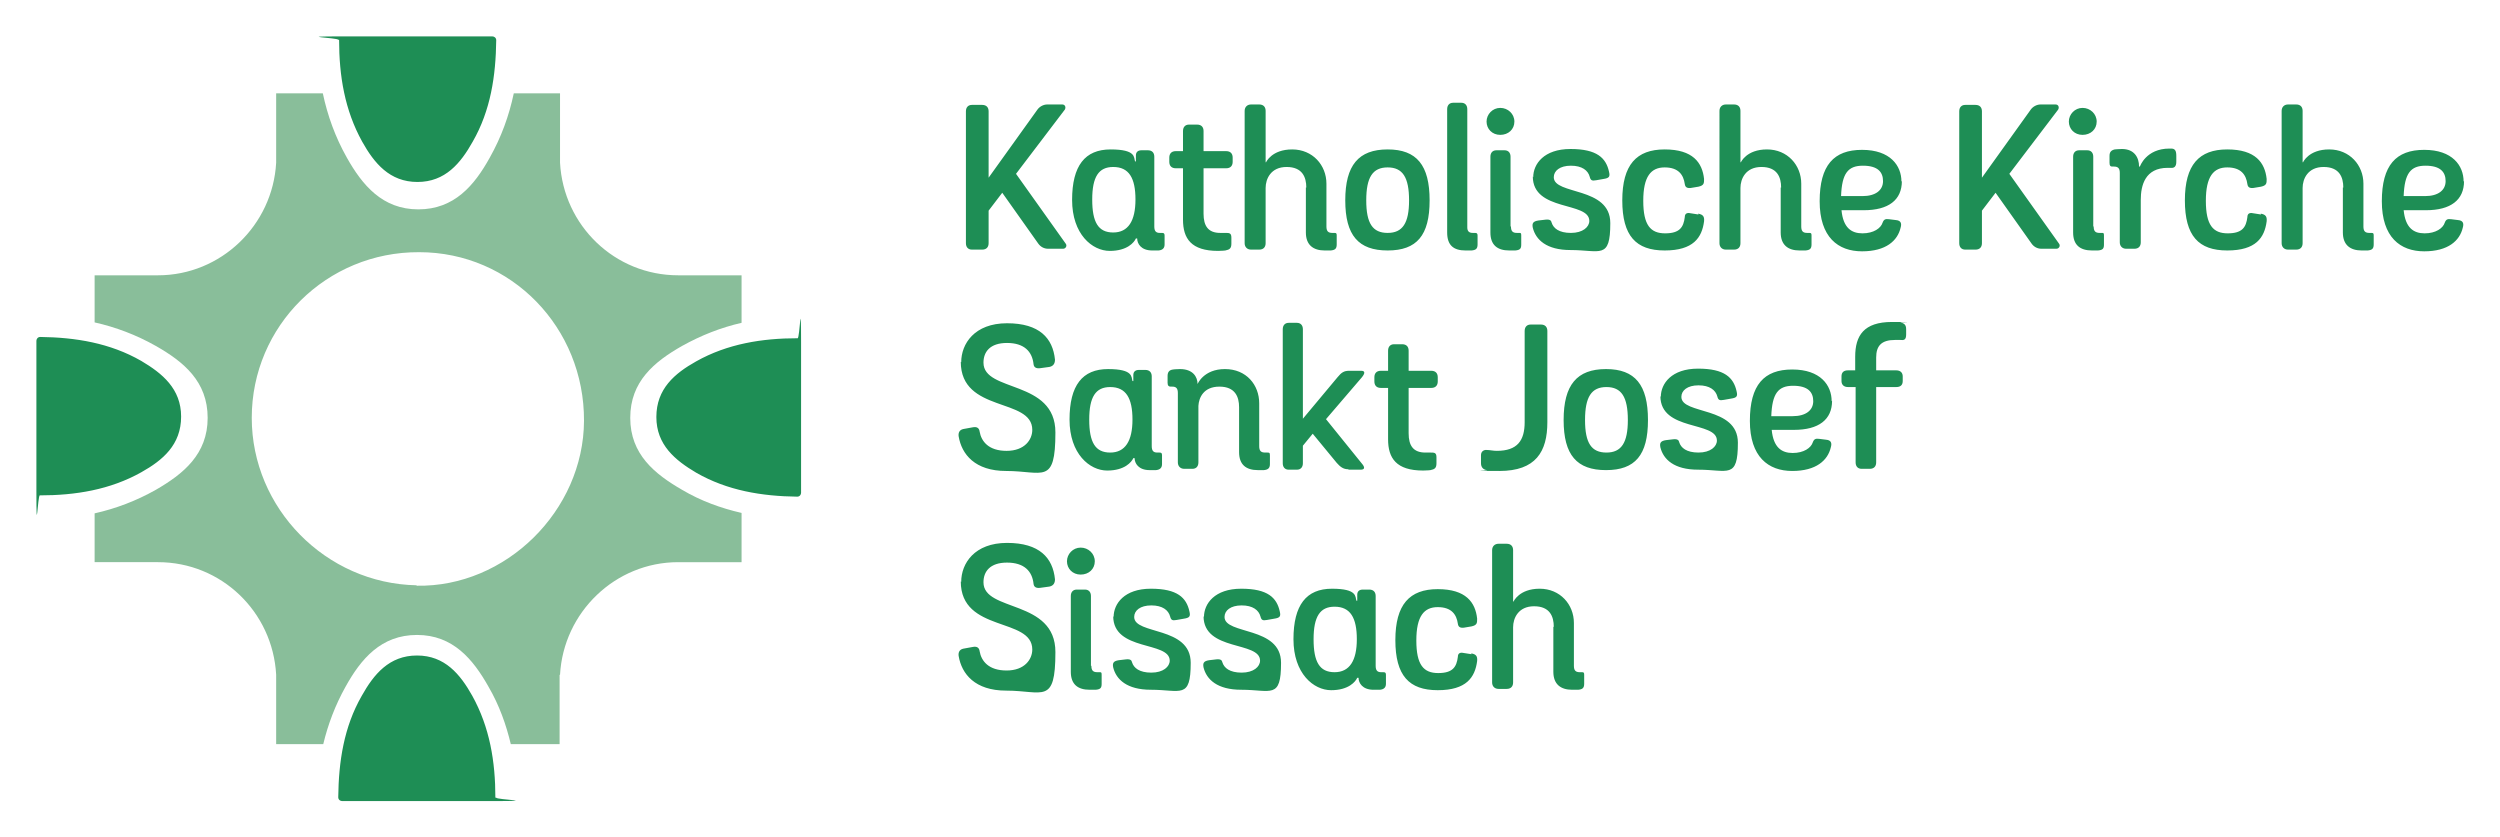 <svg xmlns="http://www.w3.org/2000/svg" id="Gelterkinden" version="1.1" viewBox="0 0 583.9 195.6"><defs><style>.cls-2{stroke-width:0;fill:#1e8e55}</style></defs><path d="M130.8 157.6c.8-14.6 12.9-26.3 27.6-26.3h14.8v-11.5c-4.8-1.1-9.5-2.8-13.9-5.4-6.4-3.7-12.1-8.3-12.1-16.8s5.6-13.1 12.1-16.8c4.5-2.5 9.1-4.3 13.9-5.4V64.3h-14.8c-14.8 0-26.8-11.6-27.6-26.3V21.8H120c-1.1 5.2-2.9 10.2-5.6 15-3.6 6.5-8.3 12.1-16.7 12.1-8.4 0-13.1-5.7-16.7-12.1-2.7-4.8-4.5-9.8-5.6-15H64.5V38c-.8 14.6-12.9 26.3-27.6 26.3H22.1v11c4.9 1.1 9.7 2.9 14.3 5.5 6.5 3.7 12.1 8.3 12.1 16.8s-5.7 13.1-12.1 16.8c-4.6 2.6-9.4 4.4-14.3 5.5v11.4h14.8c14.8 0 26.8 11.6 27.6 26.3v16.2h11c1.1-4.6 2.8-9.1 5.2-13.4 3.6-6.5 8.3-12.1 16.7-12.1 8.4 0 13.1 5.7 16.7 12.1 2.5 4.3 4.1 8.8 5.2 13.4h11.4v-16.2Zm-33.5-20.9c-21.2-.4-38.5-18-38.5-39.1 0-21.5 17.5-38.8 39.1-38.7 21.5 0 38.6 17.6 38.5 39.4-.1 21-18.3 38.9-39.1 38.5Z" style="stroke-width:0;fill:#89be9a"/><path d="M186.3 79c-8.3 0-16.4 1.3-23.7 5.4-5 2.8-9.3 6.4-9.3 13 0 6.5 4.4 10.1 9.3 13 7.3 4.2 15.4 5.5 23.6 5.6.6 0 .9-.5.9-.9V79.9c0-11.7-.3-.9-.8-.9ZM79.2 9.3c0 8.4 1.3 16.4 5.4 23.8 2.8 5 6.4 9.4 12.9 9.4s10.1-4.4 12.9-9.4c4.2-7.3 5.4-15.4 5.5-23.7 0-.6-.5-.9-.9-.9H79.9c-11.7 0-.9.3-.9.8ZM115.7 186.3c0-8.4-1.3-16.4-5.4-23.8-2.8-5-6.4-9.4-12.9-9.4s-10.1 4.4-12.9 9.4c-4.2 7.3-5.4 15.4-5.5 23.7 0 .6.5.9.9.9H115c11.7 0 .9-.3.9-.8ZM9.3 115.7c8.3 0 16.4-1.3 23.7-5.4 5-2.8 9.3-6.4 9.3-13 0-6.5-4.4-10.1-9.3-13-7.3-4.2-15.4-5.5-23.6-5.6-.6 0-.9.5-.9.9v35.2c0 11.7.3.9.8.9ZM234.1 45l-3.2 4.2v7.6c0 .9-.5 1.5-1.5 1.5H227c-.9 0-1.4-.6-1.4-1.5V26c0-.9.5-1.5 1.4-1.5h2.4c1 0 1.5.6 1.5 1.5v15.5l11.4-15.9c.5-.7 1.4-1.2 2.3-1.2h3.5c.7 0 .9.7.6 1.2l-11.4 15 11.6 16.3c.4.5 0 1.2-.6 1.2h-3.5c-1 0-1.8-.5-2.3-1.2l-8.5-12ZM265.1 37.7h.2v-1.4c0-.7.4-1.2 1.3-1.2h1.5c1 0 1.5.6 1.5 1.5v16.3c0 1.1.4 1.5 1.3 1.5h.5c.4 0 .6.1.6.6v2.1c0 .8-.4 1.3-1.4 1.4h-1.5c-2.6 0-3.5-1.6-3.5-2.8h-.3c-.4.9-2 2.9-6.1 2.9s-8.8-3.9-8.8-11.9 3-11.8 9-11.8 5.4 1.9 5.7 2.8ZM260 39c-3.4 0-4.9 2.3-4.9 7.6s1.4 7.7 4.9 7.7 5.2-2.7 5.2-7.7-1.5-7.6-5.2-7.6ZM281.1 49.9c0 2.9 1.1 4.5 3.9 4.5h1.2c.9 0 1.4 0 1.4 1.1v1.4c0 1.1-.4 1.4-1.4 1.6 0 0-.7.1-1.7.1-6.3 0-8.2-2.9-8.2-7.3v-12h-1.7c-1 0-1.5-.6-1.5-1.5v-1c0-.9.5-1.5 1.5-1.5h1.7v-4.7c0-.9.5-1.5 1.4-1.5h1.9c1 0 1.5.6 1.5 1.5v4.7h5.3c1 0 1.5.6 1.5 1.5v1c0 .9-.5 1.5-1.5 1.5h-5.3V50ZM305.1 43.8c0-2.4-.9-4.8-4.6-4.8s-4.9 2.8-4.9 4.9v12.9c0 .9-.5 1.5-1.5 1.5h-1.9c-.9 0-1.5-.6-1.5-1.5V25.9c0-.9.6-1.5 1.5-1.5h1.9c1 0 1.5.6 1.5 1.5v12h.1s1.3-3 6.1-3 8 3.7 8 8v10c0 1.1.4 1.5 1.4 1.5h.5c.4 0 .5.1.5.6v2.1c0 1-.4 1.3-1.4 1.4h-1.4c-2.7 0-4.4-1.3-4.4-4.2V43.8ZM314.2 46.8c0-8.2 3.1-11.9 9.9-11.9s9.8 3.7 9.8 11.9-3 11.7-9.8 11.7-9.9-3.5-9.9-11.7Zm14.9 0c0-5.4-1.5-7.7-5-7.7s-5 2.3-5 7.7 1.5 7.6 5 7.6 5-2.3 5-7.6ZM342.7 53.1c0 .9.4 1.3 1.3 1.3h.5c.4 0 .6.1.6.6v2.1c0 1-.4 1.3-1.4 1.4h-1.4c-2.8 0-4.3-1.2-4.3-4.2V25.5c0-.9.5-1.5 1.4-1.5h1.9c.9 0 1.4.6 1.4 1.5v27.6ZM350.4 25.2c1.8 0 3.3 1.4 3.3 3.2s-1.4 3.1-3.3 3.1-3.2-1.4-3.2-3.1 1.4-3.2 3.2-3.2Zm2.5 27.7c0 1.1.4 1.5 1.4 1.5h.5c.4 0 .5 0 .5.6v2.1c0 .9-.2 1.3-1.4 1.4h-1.4c-2.8 0-4.4-1.3-4.4-4.2V36.6c0-.9.5-1.5 1.4-1.5h1.9c.9 0 1.4.6 1.4 1.5v16.3ZM358.1 41.4c0-3.1 2.5-6.6 8.7-6.6s8.3 2.1 9 5.3c.3 1.2 0 1.5-1.3 1.7l-1.7.3c-1 .2-1.3 0-1.5-.8-.4-1.5-1.8-2.6-4.4-2.6s-4 1.2-4 2.7c0 4.2 13.2 2.1 13.2 10.7s-2.3 6.3-9.3 6.3c-5.6 0-8.1-2.4-8.8-5.2-.2-1 0-1.5 1.3-1.7l1.7-.2c1-.1 1.3.2 1.4.7.4 1.3 1.7 2.4 4.5 2.4s4.3-1.4 4.3-2.8c0-4.6-13.2-2.1-13.2-10.4ZM396.6 49.9c1.2.2 1.5.7 1.4 1.8-.5 3.8-2.5 6.8-9.2 6.8s-9.9-3.4-9.9-11.7 3.3-11.9 9.9-11.9 8.8 3.1 9.2 6.9c0 1 0 1.5-1.3 1.8l-1.8.3c-.9.1-1.3-.2-1.4-.9-.3-2.2-1.5-3.9-4.7-3.9s-5 2.1-5 7.8 1.7 7.6 5.1 7.6 4.3-1.4 4.6-3.8c0-.7.4-1.1 1.3-.9l1.9.3ZM416 43.8c0-2.4-.9-4.8-4.6-4.8s-4.9 2.8-4.9 4.9v12.9c0 .9-.5 1.5-1.5 1.5h-1.9c-.9 0-1.5-.6-1.5-1.5V25.9c0-.9.6-1.5 1.5-1.5h1.9c1 0 1.5.6 1.5 1.5v12h.1s1.3-3 6.1-3 8 3.7 8 8v10c0 1.1.4 1.5 1.4 1.5h.5c.4 0 .5.1.5.6v2.1c0 1-.4 1.3-1.4 1.4h-1.4c-2.7 0-4.4-1.3-4.4-4.2V43.8ZM444.2 42.3c0 4.4-3.1 6.8-8.9 6.8h-5.2c.4 4.1 2.3 5.4 4.9 5.4s4.3-1.2 4.7-2.5c.3-.8.7-.9 1.5-.8l1.6.2c1.2.1 1.4.8 1.1 1.8-.7 3-3.4 5.5-9 5.5S425 55.4 425 47s3.3-12 9.9-12 9.2 3.7 9.2 7.4ZM430 45.8h5c3.1 0 4.8-1.4 4.8-3.5s-1.2-3.6-4.7-3.6-4.9 1.8-5.1 7.1ZM466.1 45l-3.2 4.2v7.6c0 .9-.5 1.5-1.5 1.5H459c-.9 0-1.4-.6-1.4-1.5V26c0-.9.5-1.5 1.4-1.5h2.4c1 0 1.5.6 1.5 1.5v15.5l11.4-15.9c.5-.7 1.4-1.2 2.3-1.2h3.5c.7 0 .9.7.6 1.2l-11.4 15 11.6 16.3c.4.5 0 1.2-.6 1.2h-3.5c-1 0-1.8-.5-2.3-1.2l-8.5-12ZM486.4 25.2c1.8 0 3.3 1.4 3.3 3.2s-1.4 3.1-3.3 3.1-3.2-1.4-3.2-3.1 1.4-3.2 3.2-3.2Zm2.6 27.7c0 1.1.4 1.5 1.4 1.5h.5c.4 0 .5 0 .5.6v2.1c0 .9-.2 1.3-1.4 1.4h-1.4c-2.8 0-4.4-1.3-4.4-4.2V36.6c0-.9.5-1.5 1.4-1.5h1.9c.9 0 1.4.6 1.4 1.5v16.3ZM495.1 40.4c0-1.1-.4-1.5-1.4-1.5h-.4c-.4 0-.6-.2-.6-.9v-1.6c0-.9.4-1.3 1.2-1.5.2 0 .8-.1 1.7-.1 2.9 0 4 2 4 4.1h.2s1.4-4.2 6.9-4.2h.4c.9 0 1.2.5 1.2 1.7v1.4c0 1.1-.5 1.5-1.3 1.4h-.7c-5.3 0-6.3 4.1-6.3 7.5v9.9c0 .9-.5 1.5-1.5 1.5h-1.9c-.9 0-1.5-.6-1.5-1.5V40.3ZM528 49.9c1.2.2 1.5.7 1.4 1.8-.5 3.8-2.5 6.8-9.2 6.8s-9.9-3.4-9.9-11.7 3.3-11.9 9.9-11.9 8.8 3.1 9.2 6.9c0 1 0 1.5-1.3 1.8l-1.8.3c-.9.1-1.3-.2-1.4-.9-.3-2.2-1.5-3.9-4.7-3.9s-5 2.1-5 7.8 1.7 7.6 5.1 7.6 4.3-1.4 4.6-3.8c0-.7.4-1.1 1.3-.9l1.9.3ZM547.3 43.8c0-2.4-.9-4.8-4.6-4.8s-4.9 2.8-4.9 4.9v12.9c0 .9-.5 1.5-1.5 1.5h-1.9c-.9 0-1.5-.6-1.5-1.5V25.9c0-.9.6-1.5 1.5-1.5h1.9c1 0 1.5.6 1.5 1.5v12h.1s1.3-3 6.1-3 8 3.7 8 8v10c0 1.1.4 1.5 1.4 1.5h.5c.4 0 .5.1.5.6v2.1c0 1-.4 1.3-1.4 1.4h-1.4c-2.7 0-4.4-1.3-4.4-4.2V43.8ZM575.5 42.3c0 4.4-3.1 6.8-8.9 6.8h-5.2c.4 4.1 2.3 5.4 4.9 5.4s4.3-1.2 4.7-2.5c.3-.8.7-.9 1.5-.8l1.6.2c1.2.1 1.4.8 1.1 1.8-.7 3-3.4 5.5-9 5.5s-9.9-3.3-9.9-11.7 3.3-12 9.9-12 9.2 3.7 9.2 7.4Zm-14.1 3.5h5c3.1 0 4.8-1.4 4.8-3.5s-1.2-3.6-4.7-3.6-4.9 1.8-5.1 7.1ZM224.5 84.6c0-4.3 3.1-9.1 10.7-9.1s10.7 3.5 11.2 8.5c0 .8-.3 1.5-1.3 1.7l-2.2.3c-.9.1-1.4-.2-1.5-.9-.3-3-2.2-5-6.2-5s-5.5 2.1-5.5 4.6c0 7 16.8 3.9 16.8 16.3s-2.9 9-11.5 9c-7.3 0-10.4-3.9-11.1-8.1-.1-.7.1-1.5 1.1-1.7l2.2-.4c1-.2 1.5.2 1.6 1 .4 2.3 2.1 4.5 6.3 4.5s6-2.6 6-4.9c0-7.6-16.7-3.9-16.7-15.9ZM264.5 89h.2v-1.4c0-.7.4-1.2 1.3-1.2h1.5c1 0 1.5.6 1.5 1.5v16.3c0 1.1.4 1.5 1.3 1.5h.5c.4 0 .6.1.6.6v2.1c0 .8-.4 1.3-1.4 1.4h-1.5c-2.6 0-3.5-1.6-3.5-2.8h-.3c-.4.9-2 2.9-6.1 2.9s-8.8-3.9-8.8-11.9 3-11.8 9-11.8 5.4 1.9 5.7 2.8Zm-5.2 1.4c-3.4 0-4.9 2.3-4.9 7.6s1.4 7.7 4.9 7.7 5.2-2.7 5.2-7.7-1.5-7.6-5.2-7.6ZM275.1 91.8c0-1.1-.4-1.5-1.3-1.5h-.4c-.4 0-.7-.2-.7-.9v-1.6c0-.9.4-1.4 1.3-1.5 0 0 .6-.1 1.6-.1 3 0 4.1 1.8 4.1 3.5 0 0 1.4-3.5 6.4-3.5s8 3.7 8 8v10c0 1.1.4 1.5 1.4 1.5h.5c.4 0 .6 0 .6.6v2.1c0 .9-.4 1.3-1.4 1.4h-1.4c-2.8 0-4.4-1.3-4.4-4.2V95.1c0-2.4-.9-4.8-4.6-4.8s-4.8 2.6-4.9 4.5V108c0 .9-.5 1.5-1.4 1.5h-1.9c-.9 0-1.5-.6-1.5-1.5V91.7ZM314.9 109.6c-1.2 0-1.9-.6-2.7-1.5l-5.6-6.8-2.3 2.8v4.1c0 .9-.5 1.5-1.4 1.5H301c-.9 0-1.4-.6-1.4-1.5V76.9c0-.9.5-1.5 1.4-1.5h1.9c.9 0 1.4.6 1.4 1.5v20.9l8.1-9.7c.9-1.1 1.5-1.5 2.7-1.5h2.8c.9 0 1 .5.2 1.5l-8.4 9.8 8.4 10.4c.7.8.7 1.4-.3 1.4H315ZM329 101.2c0 2.9 1.1 4.5 3.9 4.5h1.2c.9 0 1.4 0 1.4 1.1v1.4c0 1.1-.4 1.4-1.4 1.6 0 0-.7.1-1.7.1-6.3 0-8.2-2.9-8.2-7.3v-12h-1.7c-1 0-1.5-.6-1.5-1.5v-1c0-.9.5-1.5 1.5-1.5h1.7v-4.7c0-.9.5-1.5 1.4-1.5h1.9c1 0 1.5.6 1.5 1.5v4.7h5.3c1 0 1.5.6 1.5 1.5v1c0 .9-.5 1.5-1.5 1.5H329v10.7ZM356.1 98.5V77.3c0-.9.5-1.5 1.4-1.5h2.4c1 0 1.5.6 1.5 1.5v21.3c0 6.9-2.7 11.4-11.2 11.4s-2.1-.1-2.9-.2c-.9-.1-1.4-.7-1.4-1.6v-1.9c0-.8.6-1.3 1.4-1.2.7 0 1.4.2 2.3.2 4.8 0 6.5-2.4 6.5-6.7ZM365.2 98.1c0-8.2 3.1-11.9 9.9-11.9s9.8 3.7 9.8 11.9-3 11.7-9.8 11.7-9.9-3.5-9.9-11.7Zm15 0c0-5.4-1.5-7.7-5-7.7s-5 2.3-5 7.7 1.5 7.6 5 7.6 5-2.3 5-7.6ZM387.9 92.7c0-3.1 2.5-6.6 8.7-6.6s8.3 2.1 9 5.3c.3 1.2 0 1.5-1.3 1.7l-1.7.3c-1 .2-1.3 0-1.5-.8-.4-1.5-1.8-2.6-4.4-2.6s-4 1.2-4 2.7c0 4.2 13.2 2.1 13.2 10.7s-2.3 6.3-9.3 6.3c-5.6 0-8.1-2.4-8.8-5.2-.2-1 0-1.5 1.3-1.7l1.7-.2c1-.1 1.3.2 1.4.7.4 1.3 1.7 2.4 4.5 2.4s4.3-1.4 4.3-2.8c0-4.6-13.2-2.1-13.2-10.4ZM427.9 93.6c0 4.4-3.1 6.8-8.9 6.8h-5.2c.4 4.1 2.3 5.4 4.9 5.4s4.3-1.2 4.7-2.5c.3-.8.7-.9 1.5-.8l1.6.2c1.2.1 1.4.8 1.1 1.8-.7 3-3.4 5.5-9 5.5s-9.9-3.3-9.9-11.7 3.3-12 9.9-12 9.2 3.7 9.2 7.4Zm-14.2 3.6h5c3.1 0 4.8-1.4 4.8-3.5s-1.2-3.6-4.7-3.6-4.9 1.8-5.1 7.1ZM431.6 90.4c-1 0-1.5-.6-1.5-1.4v-1.1c0-.9.5-1.4 1.5-1.4h1.7v-3.2c0-4.9 2-8.1 8.6-8.1s1.9.1 1.9.1c.9.2 1.4.5 1.4 1.6v1.2c0 1.3-.5 1.4-1.4 1.3h-1.2c-3.2 0-4.4 1.4-4.4 4.1v3h4.7c1 0 1.5.6 1.5 1.4V89c0 .9-.5 1.4-1.5 1.4h-4.7V108c0 .9-.5 1.5-1.5 1.5h-1.9c-.9 0-1.4-.6-1.4-1.5V90.4h-1.7ZM224.5 135.9c0-4.3 3.1-9.1 10.7-9.1s10.7 3.5 11.2 8.5c0 .8-.3 1.5-1.3 1.7l-2.2.3c-.9.1-1.4-.2-1.5-.9-.3-3-2.2-5-6.2-5s-5.5 2.1-5.5 4.6c0 7 16.8 3.9 16.8 16.3s-2.9 9-11.5 9c-7.3 0-10.4-3.9-11.1-8.1-.1-.7.1-1.5 1.1-1.7l2.2-.4c1-.2 1.5.2 1.6 1 .4 2.3 2.1 4.5 6.3 4.5s6-2.6 6-4.9c0-7.6-16.7-3.9-16.7-15.9ZM252.4 127.9c1.8 0 3.3 1.4 3.3 3.2s-1.4 3.1-3.3 3.1-3.2-1.4-3.2-3.1 1.4-3.2 3.2-3.2Zm2.5 27.6c0 1.1.4 1.5 1.4 1.5h.5c.4 0 .5 0 .5.6v2.1c0 .9-.2 1.3-1.4 1.4h-1.4c-2.8 0-4.4-1.3-4.4-4.2v-17.7c0-.9.5-1.5 1.4-1.5h1.9c.9 0 1.4.6 1.4 1.5v16.3ZM260.1 144.1c0-3.1 2.5-6.6 8.7-6.6s8.3 2.1 9 5.3c.3 1.2 0 1.5-1.3 1.7l-1.7.3c-1 .2-1.3 0-1.5-.8-.4-1.5-1.8-2.6-4.4-2.6s-4 1.2-4 2.7c0 4.2 13.2 2.1 13.2 10.7s-2.3 6.3-9.3 6.3c-5.6 0-8.1-2.4-8.8-5.2-.2-1 0-1.5 1.3-1.7l1.7-.2c1-.1 1.3.2 1.4.7.4 1.3 1.7 2.4 4.5 2.4s4.3-1.4 4.3-2.8c0-4.6-13.2-2.1-13.2-10.4ZM281.2 144.1c0-3.1 2.5-6.6 8.7-6.6s8.3 2.1 9 5.3c.3 1.2 0 1.5-1.3 1.7l-1.7.3c-1 .2-1.3 0-1.5-.8-.4-1.5-1.8-2.6-4.4-2.6s-4 1.2-4 2.7c0 4.2 13.2 2.1 13.2 10.7s-2.3 6.3-9.3 6.3c-5.6 0-8.1-2.4-8.8-5.2-.2-1 0-1.5 1.3-1.7l1.7-.2c1-.1 1.3.2 1.4.7.4 1.3 1.7 2.4 4.5 2.4s4.3-1.4 4.3-2.8c0-4.6-13.2-2.1-13.2-10.4ZM316.8 140.3h.2v-1.4c0-.7.4-1.2 1.3-1.2h1.5c1 0 1.5.6 1.5 1.5v16.3c0 1.1.4 1.5 1.3 1.5h.5c.4 0 .6.1.6.6v2.1c0 .8-.4 1.3-1.4 1.4h-1.5c-2.6 0-3.5-1.6-3.5-2.8h-.3c-.4.9-2 2.9-6.1 2.9s-8.8-3.9-8.8-11.9 3-11.8 9-11.8 5.4 1.9 5.7 2.8Zm-5.1 1.4c-3.4 0-4.9 2.3-4.9 7.6s1.4 7.7 4.9 7.7 5.2-2.7 5.2-7.7-1.5-7.6-5.2-7.6ZM343.6 152.6c1.2.2 1.5.7 1.4 1.8-.5 3.8-2.5 6.8-9.2 6.8s-9.9-3.4-9.9-11.7 3.3-11.9 9.9-11.9 8.8 3.1 9.2 6.9c0 1 0 1.5-1.3 1.8l-1.8.3c-.9.1-1.3-.2-1.4-.9-.3-2.2-1.5-3.9-4.7-3.9s-5 2.1-5 7.8 1.7 7.6 5.1 7.6 4.3-1.4 4.6-3.8c0-.7.4-1.1 1.3-.9l1.9.3ZM362.9 146.4c0-2.4-.9-4.8-4.6-4.8s-4.9 2.8-4.9 4.9v12.9c0 .9-.5 1.5-1.5 1.5H350c-.9 0-1.5-.6-1.5-1.5v-30.9c0-.9.6-1.5 1.5-1.5h1.9c1 0 1.5.6 1.5 1.5v12h.1s1.3-3 6.1-3 8 3.7 8 8v10c0 1.1.4 1.5 1.4 1.5h.5c.4 0 .5.1.5.6v2.1c0 1-.4 1.3-1.4 1.4h-1.4c-2.7 0-4.4-1.3-4.4-4.2v-10.5Z" class="cls-2"/></svg>